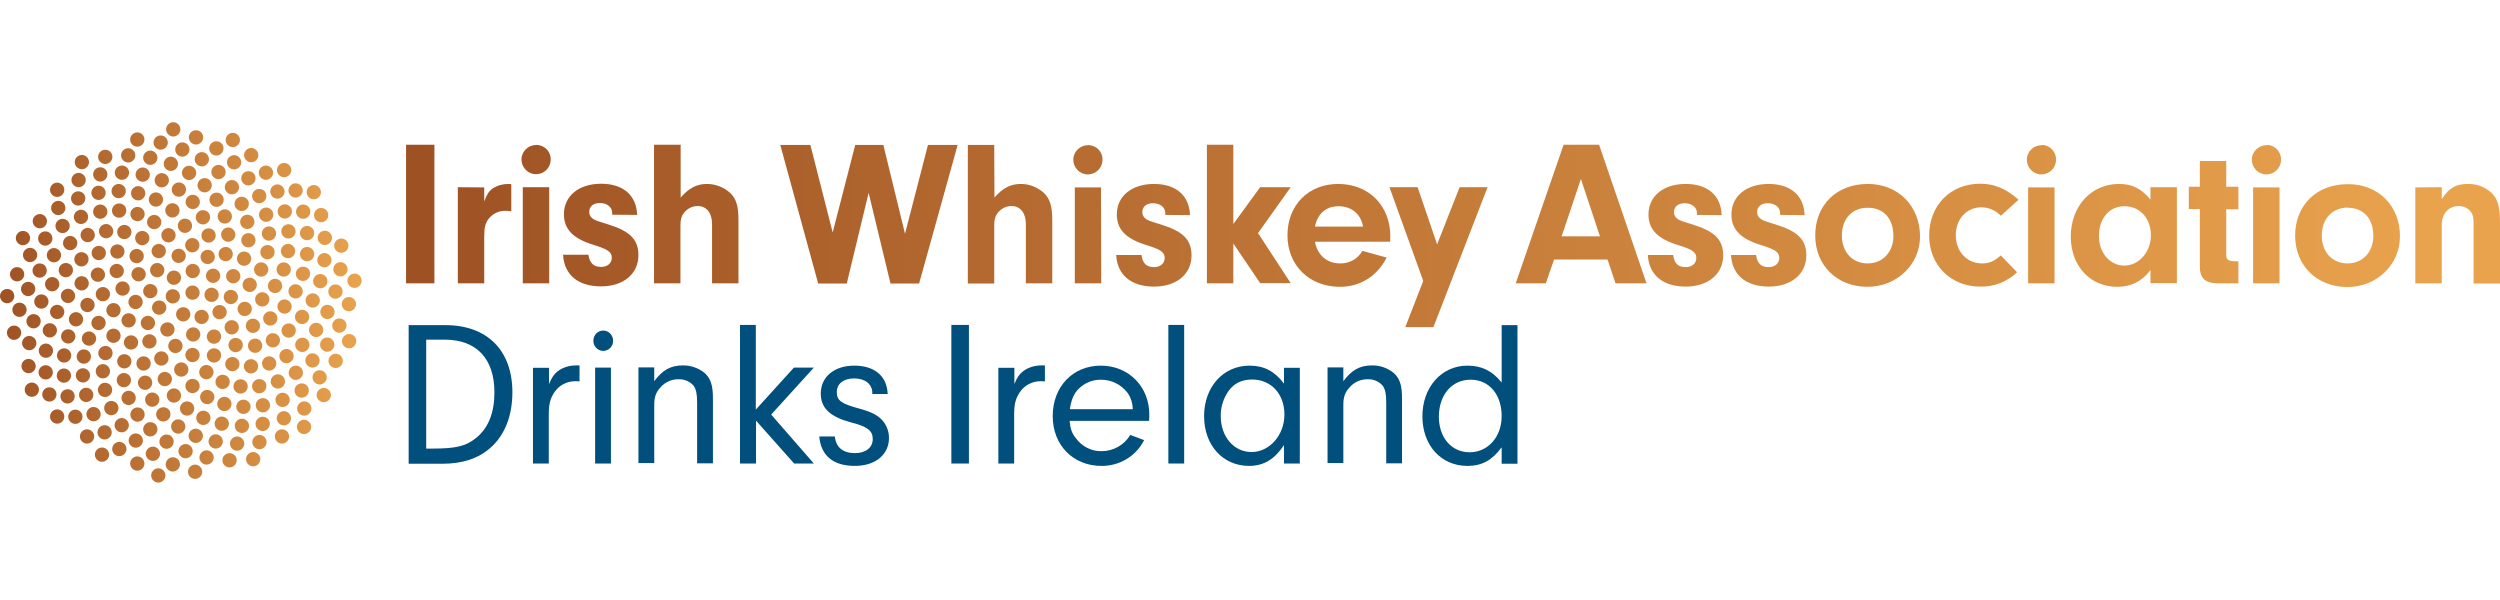 <svg width="225" height="54" viewBox="0 0 225 54" fill="none" xmlns="http://www.w3.org/2000/svg">
<rect width="225" height="54" fill="white"/>
<path d="M36.779 29.263H40.093C43.854 29.263 46.115 31.543 46.115 35.305C46.115 37.41 45.433 39.164 44.147 40.294C43.055 41.269 41.613 41.737 39.82 41.737H36.779V29.263ZM38.358 40.372H38.923C41.028 40.372 41.925 40.158 42.821 39.437C43.952 38.54 44.498 37.156 44.498 35.305C44.498 32.303 42.899 30.569 40.034 30.569H38.358V40.372Z" fill="#004F7D"/>
<path d="M49.409 33.102V34.564C49.682 33.94 49.857 33.687 50.189 33.414C50.657 33.063 51.241 32.888 51.826 32.888H52.157V34.33C52.021 34.31 51.904 34.31 51.767 34.31C51.007 34.31 50.306 34.681 49.896 35.304C49.526 35.85 49.39 36.357 49.39 37.332V41.717H47.967V33.102H49.409Z" fill="#004F7D"/>
<path d="M55.179 30.686C55.179 31.192 54.769 31.582 54.282 31.582C54.282 31.582 54.282 31.582 54.263 31.582C53.756 31.563 53.366 31.114 53.405 30.608C53.425 30.14 53.814 29.75 54.282 29.75C54.789 29.75 55.179 30.159 55.179 30.666C55.179 30.686 55.179 30.686 55.179 30.686ZM54.984 41.717H53.561V33.083H54.984V41.717Z" fill="#004F7D"/>
<path d="M58.882 33.102V34.311C59.622 33.297 60.383 32.888 61.435 32.888C62.156 32.868 62.877 33.122 63.443 33.589C63.988 34.116 64.164 34.72 64.164 35.889V41.697H62.741V36.201C62.741 35.441 62.644 35.032 62.429 34.72C62.098 34.33 61.591 34.116 61.084 34.135C60.461 34.116 59.856 34.389 59.447 34.856C59.038 35.305 58.882 35.714 58.882 36.435V41.678H57.459V33.063H58.882V33.102Z" fill="#004F7D"/>
<path d="M68.022 41.717H66.6V29.243H68.022V36.864L71.453 33.083H73.246L69.406 37.312L73.246 41.717H71.472L68.042 37.858V41.717H68.022Z" fill="#004F7D"/>
<path d="M78.508 35.461V35.363C78.508 34.564 77.845 34.057 76.87 34.057C75.915 34.057 75.311 34.544 75.311 35.285C75.311 36.026 75.681 36.318 77.241 36.747C78.352 37.039 78.917 37.332 79.326 37.741C79.775 38.189 80.008 38.793 80.008 39.417C80.008 40.918 78.781 41.931 76.948 41.931C74.98 41.931 73.888 41.015 73.732 39.281H75.136C75.233 40.255 75.857 40.781 76.948 40.781C77.923 40.781 78.547 40.275 78.547 39.515C78.547 38.754 78.059 38.384 76.578 38.014C74.707 37.507 73.869 36.727 73.869 35.422C73.869 33.921 75.077 32.907 76.89 32.907C78.703 32.907 79.833 33.843 79.891 35.461H78.508Z" fill="#004F7D"/>
<path d="M87.182 41.717H85.623V29.243H87.202V41.717H87.182Z" fill="#004F7D"/>
<path d="M91.294 33.102V34.564C91.547 33.94 91.742 33.687 92.073 33.414C92.541 33.063 93.126 32.888 93.711 32.888H94.042V34.33C93.906 34.31 93.789 34.31 93.652 34.31C92.892 34.31 92.19 34.681 91.781 35.304C91.411 35.85 91.274 36.357 91.274 37.332V41.717H89.852V33.102H91.294Z" fill="#004F7D"/>
<path d="M96.264 37.877C96.342 38.599 96.459 38.988 96.83 39.437C97.356 40.177 98.233 40.626 99.149 40.606C100.202 40.606 101.196 40.041 101.722 39.144L102.969 39.612C102.248 41.054 100.747 41.951 99.129 41.931C96.576 41.931 94.744 40.06 94.744 37.449C94.744 34.798 96.557 32.907 99.071 32.907C101.585 32.907 103.437 34.798 103.437 37.312C103.437 37.429 103.437 37.663 103.417 37.877H96.264ZM101.956 36.825C101.936 36.299 101.78 35.772 101.468 35.344C100.903 34.603 100.026 34.174 99.091 34.174C98.174 34.155 97.297 34.603 96.771 35.363C96.518 35.772 96.401 36.123 96.284 36.825H101.956Z" fill="#004F7D"/>
<path d="M105.152 41.717V29.243H106.575V41.717H105.152Z" fill="#004F7D"/>
<path d="M115.559 33.102H116.982V41.717H115.559V40.06C114.702 41.347 113.727 41.931 112.421 41.931C110.043 41.931 108.367 40.06 108.367 37.449C108.367 34.837 110.082 32.907 112.46 32.907C113.766 32.907 114.721 33.414 115.559 34.525V33.102ZM110.57 35.188C110.102 35.85 109.848 36.649 109.868 37.468C109.868 39.3 111.057 40.684 112.636 40.684C114.253 40.684 115.598 39.164 115.598 37.312C115.598 35.461 114.409 34.155 112.675 34.155C111.739 34.174 111.076 34.486 110.57 35.188Z" fill="#004F7D"/>
<path d="M120.901 33.102V34.311C121.642 33.297 122.402 32.888 123.455 32.888C124.195 32.868 124.897 33.122 125.462 33.589C126.008 34.116 126.183 34.72 126.183 35.889V41.697H124.76V36.201C124.76 35.441 124.663 35.032 124.449 34.72C124.117 34.33 123.611 34.116 123.104 34.135C122.48 34.116 121.876 34.389 121.467 34.856C121.057 35.305 120.901 35.714 120.901 36.435V41.678H119.479V33.063H120.901V33.102Z" fill="#004F7D"/>
<path d="M135.149 29.263H136.572V41.737H135.149V40.255C134.292 41.425 133.376 41.932 132.07 41.932C129.692 41.932 128.016 40.08 128.016 37.468C128.016 34.856 129.731 32.907 132.07 32.907C133.337 32.907 134.311 33.375 135.149 34.428V29.263ZM129.497 37.488C129.497 39.378 130.627 40.704 132.265 40.704C133.921 40.704 135.149 39.32 135.149 37.449C135.149 35.5 134.019 34.174 132.362 34.174C130.666 34.174 129.516 35.519 129.497 37.488Z" fill="#004F7D"/>
<path d="M39.098 13.027H36.545V25.501H39.098V13.027ZM41.203 16.848V25.501H43.581V21.33C43.581 20.512 43.659 20.141 43.932 19.752C44.302 19.245 44.887 18.953 45.511 18.972C45.647 18.972 45.822 18.991 46.017 19.011V16.575C45.92 16.555 45.822 16.555 45.745 16.555C45.238 16.555 44.751 16.692 44.341 16.965C43.99 17.218 43.815 17.491 43.581 18.134V16.867L41.203 16.848ZM48.259 13.047C47.538 13.047 46.933 13.632 46.933 14.353C46.933 15.074 47.518 15.678 48.239 15.678C48.961 15.678 49.545 15.113 49.565 14.392C49.604 13.69 49.058 13.086 48.337 13.047C48.317 13.047 48.278 13.047 48.259 13.047ZM49.428 16.848H47.05V25.501H49.428V16.848ZM57.341 19.342C57.283 17.588 56.094 16.536 54.106 16.536C52.079 16.536 50.754 17.647 50.754 19.284C50.754 20.648 51.592 21.486 53.463 22.052C54.73 22.441 55.061 22.695 55.061 23.201C55.061 23.689 54.671 24.02 54.106 24.02C53.424 24.02 53.073 23.689 52.956 22.929H50.676C50.773 24.722 52.02 25.774 54.087 25.774C56.114 25.774 57.458 24.644 57.458 22.968C57.458 21.564 56.698 20.804 54.749 20.2C53.56 19.83 53.541 19.83 53.268 19.615C53.112 19.479 53.014 19.264 53.034 19.05C53.034 18.582 53.404 18.27 53.989 18.27C54.632 18.27 55.1 18.641 55.1 19.167V19.323L57.341 19.342ZM61.24 13.027H58.862V25.501H61.24V20.336C61.24 19.674 61.356 19.323 61.727 18.972C62.019 18.699 62.389 18.543 62.799 18.543C63.578 18.543 64.085 19.167 64.085 20.141V25.501H66.463V19.81C66.463 18.563 66.268 17.881 65.703 17.354C65.138 16.848 64.397 16.555 63.637 16.555C62.701 16.555 62 16.925 61.259 17.783V13.027H61.24ZM81.451 21.038L79.502 13.047H76.969L74.942 20.921L72.934 13.047H70.225L73.636 25.521H76.208L78.177 17.354L80.145 25.521H82.718L86.188 13.047H83.517L81.451 21.038ZM89.481 13.047H87.104V25.521H89.481V20.336C89.481 19.674 89.599 19.323 89.969 18.972C90.261 18.699 90.632 18.543 91.041 18.543C91.82 18.543 92.327 19.167 92.327 20.141V25.501H94.705V19.81C94.705 18.563 94.491 17.881 93.945 17.354C93.38 16.848 92.639 16.555 91.879 16.555C90.943 16.555 90.242 16.925 89.501 17.783L89.481 13.047ZM97.921 13.066C97.2 13.066 96.596 13.651 96.596 14.372C96.596 15.093 97.18 15.698 97.901 15.698C98.623 15.698 99.207 15.132 99.227 14.411C99.266 13.71 98.72 13.105 98.018 13.066C97.979 13.047 97.96 13.047 97.921 13.066ZM99.09 16.867H96.732V25.501H99.11L99.09 16.867ZM107.101 19.362C107.043 17.608 105.854 16.555 103.866 16.555C101.839 16.555 100.513 17.666 100.513 19.303C100.513 20.668 101.351 21.506 103.222 22.071C104.489 22.461 104.821 22.714 104.821 23.221C104.821 23.708 104.431 24.04 103.866 24.04C103.183 24.04 102.833 23.708 102.735 22.948H100.455C100.552 24.741 101.8 25.794 103.866 25.794C105.893 25.794 107.237 24.663 107.237 22.987C107.237 21.584 106.477 20.824 104.528 20.219C103.339 19.849 103.32 19.849 103.047 19.635C102.891 19.498 102.794 19.284 102.813 19.069C102.813 18.602 103.183 18.29 103.768 18.29C104.411 18.29 104.879 18.66 104.879 19.186V19.342L107.101 19.362ZM110.999 21.915L113.416 25.482H116.164L113.221 20.98L116.164 16.848H113.416L110.999 20.161V13.027H108.621V25.501H110.999V21.915ZM125.11 21.759L125.13 21.291C125.13 18.504 123.2 16.555 120.433 16.555C117.762 16.555 115.872 18.465 115.872 21.174C115.872 23.884 117.84 25.813 120.589 25.813C122.421 25.813 123.941 24.858 124.799 23.182L122.616 22.578C122.206 23.299 121.446 23.728 120.608 23.708C119.439 23.708 118.562 22.968 118.347 21.759H125.11ZM118.347 20.395C118.581 19.225 119.341 18.563 120.472 18.563C121.641 18.563 122.479 19.264 122.674 20.395H118.347ZM129.34 21.993L127.586 16.848H125.052L128.092 25.287L126.475 29.439H129.009L133.881 16.848H131.367L129.34 21.993ZM144.679 23.357L145.4 25.501H148.187L143.919 13.027H140.722L136.415 25.501H139.124L139.865 23.357H144.679ZM143.997 21.272H140.547L142.282 16.107L143.997 21.272ZM154.951 19.362C154.892 17.608 153.703 16.555 151.715 16.555C149.688 16.555 148.363 17.666 148.363 19.303C148.363 20.668 149.201 21.506 151.072 22.071C152.339 22.461 152.67 22.714 152.67 23.221C152.67 23.708 152.28 24.04 151.715 24.04C151.033 24.04 150.682 23.708 150.585 22.948H148.304C148.402 24.741 149.649 25.794 151.715 25.794C153.723 25.794 155.087 24.663 155.087 22.987C155.087 21.584 154.327 20.824 152.378 20.219C151.189 19.849 151.169 19.849 150.897 19.635C150.741 19.498 150.643 19.284 150.663 19.069C150.663 18.602 151.033 18.29 151.618 18.29C152.261 18.29 152.729 18.66 152.729 19.186V19.342L154.951 19.362ZM162.416 19.362C162.357 17.608 161.168 16.555 159.18 16.555C157.153 16.555 155.828 17.666 155.828 19.303C155.828 20.668 156.666 21.506 158.537 22.071C159.804 22.461 160.135 22.714 160.135 23.221C160.135 23.708 159.745 24.04 159.18 24.04C158.498 24.04 158.147 23.708 158.05 22.948H155.789C155.886 24.741 157.134 25.794 159.2 25.794C161.207 25.794 162.571 24.663 162.571 22.987C162.571 21.584 161.811 20.824 159.862 20.219C158.673 19.849 158.654 19.849 158.381 19.635C158.225 19.498 158.128 19.284 158.147 19.069C158.147 18.602 158.517 18.29 159.102 18.29C159.745 18.29 160.213 18.66 160.213 19.186V19.342L162.416 19.362ZM168.107 16.555C165.3 16.555 163.371 18.446 163.371 21.194C163.371 23.884 165.339 25.813 168.068 25.813C170.719 25.813 172.804 23.806 172.804 21.272C172.785 18.524 170.835 16.555 168.107 16.555ZM168.107 18.699C169.53 18.699 170.407 19.674 170.407 21.233C170.407 22.675 169.452 23.708 168.087 23.708C166.723 23.708 165.768 22.695 165.768 21.194C165.768 19.693 166.703 18.68 168.107 18.699ZM180.074 22.987C179.45 23.533 179.002 23.708 178.398 23.708C177.014 23.708 176.02 22.636 176.02 21.155C176.02 19.732 176.995 18.66 178.3 18.66C178.983 18.66 179.626 18.933 180.074 19.42L181.672 17.978C180.561 16.984 179.509 16.536 178.222 16.536C175.533 16.536 173.623 18.485 173.623 21.213C173.623 23.845 175.572 25.794 178.203 25.794C179.431 25.833 180.639 25.365 181.536 24.507L180.074 22.987ZM183.738 13.066C183.017 13.066 182.413 13.651 182.413 14.372C182.413 15.093 182.998 15.698 183.719 15.698C184.44 15.698 185.025 15.132 185.044 14.411C185.083 13.71 184.537 13.086 183.836 13.047C183.816 13.047 183.777 13.047 183.738 13.066ZM184.908 16.867H182.53V25.501H184.908V16.867ZM193.542 17.959C192.704 16.965 191.905 16.555 190.716 16.555C188.202 16.555 186.37 18.563 186.37 21.291C186.37 23.923 188.104 25.813 190.541 25.813C191.807 25.813 192.743 25.345 193.542 24.312V25.482H195.92V16.848H193.542V17.959ZM191.203 18.563C192.607 18.563 193.581 19.654 193.581 21.174C193.581 22.675 192.509 23.903 191.184 23.903C189.897 23.903 188.903 22.753 188.903 21.252C188.903 19.654 189.858 18.543 191.203 18.563ZM200.364 18.836H201.455V16.808H200.364V14.489H197.986V16.808H196.992V18.816H197.986V23.864C197.966 25.014 198.395 25.462 199.565 25.501H201.455V23.513H201.046C200.52 23.474 200.364 23.357 200.364 22.948V18.836ZM203.989 13.066C203.268 13.066 202.664 13.651 202.664 14.372C202.664 15.093 203.248 15.698 203.97 15.698C204.691 15.698 205.275 15.132 205.295 14.411C205.334 13.71 204.788 13.086 204.087 13.047C204.048 13.047 204.028 13.047 203.989 13.066ZM205.159 16.867H202.781V25.501H205.159V16.867ZM211.298 16.575C208.491 16.575 206.562 18.465 206.562 21.213C206.562 23.903 208.53 25.833 211.259 25.833C213.91 25.833 215.995 23.825 215.995 21.291C216.015 18.524 214.046 16.555 211.298 16.575ZM211.298 18.699C212.721 18.699 213.598 19.674 213.598 21.233C213.598 22.675 212.643 23.708 211.279 23.708C209.914 23.708 208.959 22.695 208.959 21.194C208.959 19.693 209.914 18.68 211.318 18.68L211.298 18.699ZM217.379 16.867V25.501H219.757V20.239C219.757 19.225 220.381 18.543 221.297 18.543C221.745 18.543 222.174 18.758 222.427 19.128C222.583 19.362 222.622 19.654 222.622 20.141V25.521H225V20.024C225 18.602 224.805 17.919 224.24 17.354C223.655 16.828 222.895 16.536 222.115 16.555C221.024 16.555 220.4 16.925 219.757 17.919V16.848L217.379 16.867Z" fill="url(#paint0_linear)"/>
<path d="M15.553 26.027C15.904 26.027 16.197 26.32 16.197 26.671C16.197 27.021 15.904 27.314 15.553 27.314C15.203 27.314 14.91 27.021 14.91 26.671C14.91 26.32 15.183 26.027 15.553 26.027ZM16.489 27.645C16.138 27.645 15.846 27.937 15.846 28.288C15.846 28.639 16.138 28.931 16.489 28.931C16.84 28.931 17.132 28.639 17.132 28.288C17.132 27.937 16.859 27.645 16.489 27.645ZM17.327 25.696C16.976 25.696 16.684 25.988 16.684 26.339C16.684 26.69 16.976 26.982 17.327 26.982C17.678 26.982 17.97 26.69 17.97 26.339C17.97 25.988 17.678 25.696 17.327 25.696ZM14.326 27.041C13.975 27.041 13.682 27.333 13.682 27.684C13.682 28.035 13.975 28.327 14.326 28.327C14.677 28.327 14.969 28.035 14.969 27.684C14.969 27.333 14.696 27.041 14.326 27.041ZM18.146 27.879C17.795 27.879 17.503 28.171 17.503 28.522C17.503 28.873 17.795 29.165 18.146 29.165C18.497 29.165 18.789 28.873 18.789 28.522C18.789 28.171 18.497 27.879 18.146 27.879ZM15.651 24.351C15.3 24.351 15.008 24.643 15.008 24.994C15.008 25.345 15.3 25.637 15.651 25.637C16.002 25.637 16.294 25.345 16.294 24.994C16.294 24.643 16.002 24.351 15.651 24.351ZM15.066 29.009C14.715 29.009 14.423 29.302 14.423 29.652C14.423 30.003 14.715 30.296 15.066 30.296C15.417 30.296 15.71 30.003 15.71 29.652C15.71 29.302 15.437 29.009 15.066 29.009ZM19.042 25.891C18.692 25.891 18.399 26.183 18.399 26.534C18.399 26.885 18.692 27.177 19.042 27.177C19.393 27.177 19.686 26.885 19.686 26.534C19.686 26.183 19.393 25.891 19.042 25.891ZM13.527 25.559C13.176 25.559 12.883 25.852 12.883 26.203C12.883 26.553 13.176 26.846 13.527 26.846C13.877 26.846 14.17 26.553 14.17 26.203C14.17 25.852 13.877 25.559 13.527 25.559ZM17.386 29.458C17.035 29.458 16.742 29.75 16.742 30.101C16.742 30.452 17.035 30.744 17.386 30.744C17.736 30.744 18.029 30.452 18.029 30.101C18.029 29.75 17.736 29.458 17.386 29.458ZM17.347 23.747C16.996 23.747 16.703 24.039 16.703 24.39C16.703 24.741 16.996 25.033 17.347 25.033C17.698 25.033 17.99 24.741 17.99 24.39C17.99 24.039 17.717 23.747 17.347 23.747ZM13.312 28.425C12.961 28.425 12.669 28.717 12.669 29.068C12.669 29.419 12.961 29.711 13.312 29.711C13.663 29.711 13.955 29.419 13.955 29.068C13.955 28.717 13.663 28.425 13.312 28.425ZM19.764 27.45C19.413 27.45 19.12 27.742 19.12 28.093C19.12 28.444 19.413 28.736 19.764 28.736C20.114 28.736 20.407 28.444 20.407 28.093C20.407 27.742 20.114 27.45 19.764 27.45ZM14.15 23.669C13.799 23.669 13.507 23.961 13.507 24.312C13.507 24.663 13.799 24.955 14.15 24.955C14.501 24.955 14.793 24.663 14.793 24.312C14.793 23.961 14.501 23.669 14.15 23.669ZM15.787 30.491C15.437 30.491 15.144 30.783 15.144 31.134C15.144 31.485 15.437 31.777 15.787 31.777C16.138 31.777 16.431 31.485 16.431 31.134C16.431 30.783 16.138 30.491 15.787 30.491ZM19.179 24.176C18.828 24.176 18.536 24.468 18.536 24.819C18.536 25.17 18.828 25.462 19.179 25.462C19.53 25.462 19.822 25.17 19.822 24.819C19.822 24.468 19.53 24.176 19.179 24.176ZM12.201 26.534C11.85 26.534 11.558 26.826 11.558 27.177C11.558 27.528 11.85 27.82 12.201 27.82C12.552 27.82 12.844 27.528 12.844 27.177C12.844 26.807 12.552 26.534 12.201 26.534ZM19.257 29.652C18.906 29.652 18.614 29.945 18.614 30.296C18.614 30.647 18.906 30.939 19.257 30.939C19.608 30.939 19.9 30.647 19.9 30.296C19.9 29.925 19.608 29.652 19.257 29.652ZM16.08 22.383C15.729 22.383 15.437 22.675 15.437 23.026C15.437 23.377 15.729 23.669 16.08 23.669C16.431 23.669 16.723 23.377 16.723 23.026C16.723 22.675 16.431 22.383 16.08 22.383ZM13.448 30.081C13.098 30.081 12.805 30.374 12.805 30.724C12.805 31.075 13.098 31.368 13.448 31.368C13.799 31.368 14.092 31.075 14.092 30.724C14.092 30.374 13.799 30.081 13.448 30.081ZM20.777 26.086C20.426 26.086 20.134 26.378 20.134 26.729C20.134 27.08 20.426 27.372 20.777 27.372C21.128 27.372 21.42 27.08 21.42 26.729C21.42 26.378 21.128 26.086 20.777 26.086ZM12.474 24.039C12.123 24.039 11.831 24.332 11.831 24.682C11.831 25.033 12.123 25.326 12.474 25.326C12.825 25.326 13.117 25.033 13.117 24.682C13.117 24.332 12.825 24.039 12.474 24.039ZM17.327 31.309C16.976 31.309 16.684 31.602 16.684 31.952C16.684 32.303 16.976 32.596 17.327 32.596C17.678 32.596 17.97 32.303 17.97 31.952C17.97 31.602 17.678 31.309 17.327 31.309ZM18.692 22.48C18.341 22.48 18.048 22.772 18.048 23.123C18.048 23.474 18.341 23.766 18.692 23.766C19.042 23.766 19.335 23.474 19.335 23.123C19.335 22.772 19.042 22.48 18.692 22.48ZM11.577 28.191C11.227 28.191 10.934 28.483 10.934 28.834C10.934 29.185 11.227 29.477 11.577 29.477C11.928 29.477 12.221 29.185 12.221 28.834C12.221 28.483 11.928 28.191 11.577 28.191ZM20.855 28.814C20.504 28.814 20.212 29.107 20.212 29.458C20.212 29.808 20.504 30.101 20.855 30.101C21.206 30.101 21.498 29.808 21.498 29.458C21.498 29.107 21.225 28.814 20.855 28.814ZM14.287 21.954C13.936 21.954 13.643 22.246 13.643 22.597C13.643 22.948 13.936 23.24 14.287 23.24C14.637 23.24 14.93 22.948 14.93 22.597C14.93 22.246 14.657 21.954 14.287 21.954ZM14.521 31.621C14.17 31.621 13.877 31.913 13.877 32.264C13.877 32.615 14.17 32.907 14.521 32.907C14.871 32.907 15.164 32.615 15.164 32.264C15.164 31.913 14.871 31.621 14.521 31.621ZM20.991 24.215C20.641 24.215 20.348 24.507 20.348 24.858C20.348 25.209 20.641 25.501 20.991 25.501C21.342 25.501 21.635 25.209 21.635 24.858C21.635 24.507 21.342 24.215 20.991 24.215ZM11.032 25.326C10.681 25.326 10.389 25.618 10.389 25.969C10.389 26.32 10.681 26.612 11.032 26.612C11.383 26.612 11.675 26.32 11.675 25.969C11.675 25.618 11.402 25.326 11.032 25.326ZM19.257 31.348C18.906 31.348 18.614 31.641 18.614 31.991C18.614 32.342 18.906 32.635 19.257 32.635C19.608 32.635 19.9 32.342 19.9 31.991C19.919 31.621 19.627 31.348 19.257 31.348C19.257 31.329 19.257 31.329 19.257 31.348ZM17.308 21.427C16.957 21.427 16.665 21.72 16.665 22.071C16.665 22.422 16.957 22.714 17.308 22.714C17.659 22.714 17.951 22.422 17.951 22.071C17.951 21.72 17.678 21.427 17.308 21.427ZM11.792 30.179C11.441 30.179 11.149 30.471 11.149 30.822C11.149 31.173 11.441 31.465 11.792 31.465C12.143 31.465 12.435 31.173 12.435 30.822C12.435 30.471 12.143 30.179 11.792 30.179ZM22.024 27.158C21.674 27.158 21.381 27.45 21.381 27.801C21.381 28.152 21.674 28.444 22.024 28.444C22.375 28.444 22.668 28.152 22.668 27.801C22.668 27.45 22.395 27.158 22.024 27.158ZM12.299 22.402C11.948 22.402 11.655 22.694 11.655 23.045C11.655 23.396 11.948 23.688 12.299 23.688C12.649 23.688 12.942 23.396 12.942 23.045C12.942 22.694 12.649 22.402 12.299 22.402ZM16.314 32.615C15.963 32.615 15.671 32.907 15.671 33.258C15.671 33.609 15.963 33.901 16.314 33.901C16.665 33.901 16.957 33.609 16.957 33.258C16.957 32.907 16.665 32.615 16.314 32.615ZM20.309 22.227C19.958 22.227 19.666 22.519 19.666 22.87C19.666 23.221 19.958 23.513 20.309 23.513C20.66 23.513 20.952 23.221 20.952 22.87C20.952 22.519 20.68 22.227 20.309 22.227ZM10.213 27.275C9.862 27.275 9.57 27.567 9.57 27.918C9.57 28.269 9.862 28.561 10.213 28.561C10.564 28.561 10.856 28.269 10.856 27.918C10.856 27.548 10.564 27.275 10.213 27.275ZM21.206 30.413C20.855 30.413 20.563 30.705 20.563 31.056C20.563 31.407 20.855 31.699 21.206 31.699C21.557 31.699 21.849 31.407 21.849 31.056C21.869 30.705 21.576 30.413 21.206 30.413ZM15.164 20.531C14.813 20.531 14.521 20.823 14.521 21.174C14.521 21.525 14.813 21.817 15.164 21.817C15.515 21.817 15.807 21.525 15.807 21.174C15.807 20.823 15.515 20.531 15.164 20.531ZM12.922 32.069C12.572 32.069 12.279 32.362 12.279 32.713C12.279 33.063 12.572 33.356 12.922 33.356C13.273 33.356 13.566 33.063 13.566 32.713C13.566 32.342 13.273 32.069 12.922 32.069ZM22.473 24.994C22.122 24.994 21.829 25.287 21.829 25.637C21.829 25.988 22.122 26.281 22.473 26.281C22.823 26.281 23.116 25.988 23.116 25.637C23.116 25.267 22.823 24.994 22.473 24.994ZM10.505 23.747C10.155 23.747 9.862 24.039 9.862 24.39C9.862 24.741 10.155 25.033 10.505 25.033C10.856 25.033 11.149 24.741 11.149 24.39C11.149 24.039 10.856 23.747 10.505 23.747ZM18.575 32.849C18.224 32.849 17.931 33.141 17.931 33.492C17.931 33.843 18.224 34.135 18.575 34.135C18.925 34.135 19.218 33.843 19.218 33.492C19.218 33.141 18.925 32.849 18.575 32.849ZM18.77 20.55C18.419 20.55 18.126 20.843 18.126 21.194C18.126 21.544 18.419 21.837 18.77 21.837C19.12 21.837 19.413 21.544 19.413 21.194C19.413 20.823 19.12 20.55 18.77 20.55ZM10.213 29.575C9.862 29.575 9.57 29.867 9.57 30.218C9.57 30.569 9.862 30.861 10.213 30.861C10.564 30.861 10.856 30.569 10.856 30.218C10.856 29.867 10.564 29.575 10.213 29.575ZM22.765 28.678C22.414 28.678 22.122 28.97 22.122 29.321C22.122 29.672 22.414 29.964 22.765 29.964C23.116 29.964 23.408 29.672 23.408 29.321C23.408 28.97 23.116 28.678 22.765 28.678ZM12.805 20.784C12.454 20.784 12.162 21.077 12.162 21.427C12.162 21.778 12.454 22.071 12.805 22.071C13.156 22.071 13.448 21.778 13.448 21.427C13.448 21.077 13.156 20.784 12.805 20.784ZM14.832 33.473C14.482 33.473 14.189 33.765 14.189 34.116C14.189 34.467 14.482 34.759 14.832 34.759C15.183 34.759 15.476 34.467 15.476 34.116C15.476 33.746 15.183 33.473 14.832 33.473ZM21.966 22.636C21.615 22.636 21.323 22.928 21.323 23.279C21.323 23.63 21.615 23.922 21.966 23.922C22.317 23.922 22.609 23.63 22.609 23.279C22.609 22.909 22.317 22.636 21.966 22.636ZM9.258 25.832C8.907 25.832 8.615 26.125 8.615 26.476C8.615 26.826 8.907 27.119 9.258 27.119C9.609 27.119 9.901 26.826 9.901 26.476C9.901 26.125 9.609 25.832 9.258 25.832ZM20.913 32.128C20.563 32.128 20.27 32.42 20.27 32.771C20.27 33.122 20.563 33.414 20.913 33.414C21.264 33.414 21.557 33.122 21.557 32.771C21.557 32.42 21.264 32.128 20.913 32.128ZM16.645 19.673C16.294 19.673 16.002 19.966 16.002 20.317C16.002 20.667 16.294 20.96 16.645 20.96C16.996 20.96 17.288 20.667 17.288 20.317C17.288 19.966 16.996 19.673 16.645 19.673ZM11.188 31.875C10.837 31.875 10.544 32.167 10.544 32.518C10.544 32.868 10.837 33.161 11.188 33.161C11.539 33.161 11.831 32.868 11.831 32.518C11.831 32.167 11.539 31.875 11.188 31.875ZM23.603 26.3C23.252 26.3 22.96 26.593 22.96 26.943C22.96 27.294 23.252 27.587 23.603 27.587C23.954 27.587 24.246 27.294 24.246 26.943C24.246 26.593 23.974 26.3 23.603 26.3ZM10.564 21.993C10.213 21.993 9.921 22.285 9.921 22.636C9.921 22.987 10.213 23.279 10.564 23.279C10.915 23.279 11.207 22.987 11.207 22.636C11.207 22.285 10.915 21.993 10.564 21.993ZM17.327 34.096C16.976 34.096 16.684 34.389 16.684 34.74C16.684 35.09 16.976 35.383 17.327 35.383C17.678 35.383 17.97 35.09 17.97 34.74C17.97 34.369 17.678 34.096 17.327 34.096ZM20.543 20.473C20.192 20.473 19.9 20.765 19.9 21.116C19.9 21.466 20.192 21.759 20.543 21.759C20.894 21.759 21.186 21.466 21.186 21.116C21.186 20.765 20.894 20.473 20.543 20.473ZM8.868 28.425C8.517 28.425 8.225 28.717 8.225 29.068C8.225 29.419 8.517 29.711 8.868 29.711C9.219 29.711 9.511 29.419 9.511 29.068C9.511 28.717 9.239 28.425 8.868 28.425ZM22.96 30.471C22.609 30.471 22.317 30.764 22.317 31.114C22.317 31.465 22.609 31.758 22.96 31.758C23.311 31.758 23.603 31.465 23.603 31.114C23.603 30.744 23.311 30.471 22.96 30.471ZM13.877 19.342C13.527 19.342 13.234 19.634 13.234 19.985C13.234 20.336 13.527 20.628 13.877 20.628C14.228 20.628 14.521 20.336 14.521 19.985C14.521 19.634 14.228 19.342 13.877 19.342ZM13.059 33.804C12.708 33.804 12.415 34.096 12.415 34.447C12.415 34.798 12.708 35.09 13.059 35.09C13.41 35.09 13.702 34.798 13.702 34.447C13.702 34.077 13.429 33.804 13.059 33.804ZM23.506 23.61C23.155 23.61 22.863 23.903 22.863 24.254C22.863 24.605 23.155 24.897 23.506 24.897C23.857 24.897 24.149 24.605 24.149 24.254C24.149 23.903 23.857 23.61 23.506 23.61ZM8.81 24.078C8.459 24.078 8.167 24.371 8.167 24.721C8.167 25.072 8.459 25.365 8.81 25.365C9.161 25.365 9.453 25.072 9.453 24.721C9.453 24.371 9.161 24.078 8.81 24.078ZM20.036 33.726C19.686 33.726 19.393 34.019 19.393 34.369C19.393 34.72 19.686 35.013 20.036 35.013C20.387 35.013 20.68 34.72 20.68 34.369C20.68 34.019 20.407 33.726 20.036 33.726ZM18.263 18.913C17.912 18.913 17.619 19.206 17.619 19.556C17.619 19.907 17.912 20.2 18.263 20.2C18.614 20.2 18.906 19.907 18.906 19.556C18.925 19.206 18.633 18.913 18.263 18.913ZM9.492 31.134C9.141 31.134 8.849 31.426 8.849 31.777C8.849 32.128 9.141 32.42 9.492 32.42C9.843 32.42 10.135 32.128 10.135 31.777C10.135 31.426 9.862 31.134 9.492 31.134ZM24.324 28.015C23.974 28.015 23.681 28.308 23.681 28.659C23.681 29.009 23.974 29.302 24.324 29.302C24.675 29.302 24.968 29.009 24.968 28.659C24.968 28.308 24.695 28.015 24.324 28.015ZM11.188 20.239C10.837 20.239 10.544 20.531 10.544 20.882C10.544 21.233 10.837 21.525 11.188 21.525C11.539 21.525 11.831 21.233 11.831 20.882C11.831 20.531 11.539 20.239 11.188 20.239ZM15.651 34.954C15.3 34.954 15.008 35.246 15.008 35.597C15.008 35.948 15.3 36.24 15.651 36.24C16.002 36.24 16.294 35.948 16.294 35.597C16.294 35.246 16.002 34.954 15.651 34.954ZM22.356 20.979C22.005 20.979 21.713 21.272 21.713 21.622C21.713 21.973 22.005 22.266 22.356 22.266C22.707 22.266 22.999 21.973 22.999 21.622C22.999 21.272 22.707 20.979 22.356 20.979ZM7.874 26.807C7.523 26.807 7.231 27.099 7.231 27.45C7.231 27.801 7.523 28.093 7.874 28.093C8.225 28.093 8.517 27.801 8.517 27.45C8.517 27.08 8.225 26.807 7.874 26.807ZM22.59 32.323C22.239 32.323 21.947 32.615 21.947 32.966C21.947 33.317 22.239 33.609 22.59 33.609C22.941 33.609 23.233 33.317 23.233 32.966C23.233 32.615 22.941 32.323 22.59 32.323ZM15.515 18.29C15.164 18.29 14.871 18.582 14.871 18.933C14.871 19.284 15.164 19.576 15.515 19.576C15.865 19.576 16.158 19.284 16.158 18.933C16.158 18.582 15.885 18.29 15.515 18.29ZM11.149 33.57C10.798 33.57 10.505 33.862 10.505 34.213C10.505 34.564 10.798 34.857 11.149 34.857C11.499 34.857 11.792 34.564 11.792 34.213C11.792 33.843 11.499 33.57 11.149 33.57ZM24.753 25.092C24.402 25.092 24.11 25.384 24.11 25.735C24.11 26.086 24.402 26.378 24.753 26.378C25.104 26.378 25.396 26.086 25.396 25.735C25.396 25.365 25.104 25.092 24.753 25.092ZM8.888 22.129C8.537 22.129 8.245 22.422 8.245 22.772C8.245 23.123 8.537 23.416 8.888 23.416C9.239 23.416 9.531 23.123 9.531 22.772C9.531 22.422 9.258 22.129 8.888 22.129ZM18.652 35.09C18.302 35.09 18.009 35.383 18.009 35.734C18.009 36.084 18.302 36.377 18.652 36.377C19.003 36.377 19.296 36.084 19.296 35.734C19.296 35.383 19.003 35.11 18.652 35.09ZM20.231 18.835C19.881 18.835 19.588 19.128 19.588 19.478C19.588 19.829 19.881 20.122 20.231 20.122C20.582 20.122 20.875 19.829 20.875 19.478C20.875 19.128 20.582 18.835 20.231 18.835ZM8.011 29.828C7.66 29.828 7.367 30.12 7.367 30.471C7.367 30.822 7.66 31.114 8.011 31.114C8.361 31.114 8.654 30.822 8.654 30.471C8.654 30.12 8.361 29.828 8.011 29.828ZM24.558 29.984C24.207 29.984 23.915 30.276 23.915 30.627C23.915 30.978 24.207 31.27 24.558 31.27C24.909 31.27 25.201 30.978 25.201 30.627C25.201 30.276 24.909 29.984 24.558 29.984ZM12.377 18.621C12.026 18.621 11.733 18.913 11.733 19.264C11.733 19.615 12.026 19.907 12.377 19.907C12.727 19.907 13.02 19.615 13.02 19.264C13.02 18.913 12.727 18.621 12.377 18.621ZM13.702 35.324C13.351 35.324 13.059 35.617 13.059 35.968C13.059 36.318 13.351 36.611 13.702 36.611C14.053 36.611 14.345 36.318 14.345 35.968C14.345 35.617 14.053 35.324 13.702 35.324ZM24.071 22.051C23.72 22.051 23.428 22.344 23.428 22.694C23.428 23.045 23.72 23.338 24.071 23.338C24.422 23.338 24.714 23.045 24.714 22.694C24.714 22.324 24.422 22.051 24.071 22.051ZM7.348 24.858C6.997 24.858 6.705 25.15 6.705 25.501C6.705 25.852 6.997 26.144 7.348 26.144C7.699 26.144 7.991 25.852 7.991 25.501C7.991 25.131 7.699 24.858 7.348 24.858ZM21.654 34.135C21.303 34.135 21.011 34.428 21.011 34.779C21.011 35.129 21.303 35.422 21.654 35.422C22.005 35.422 22.297 35.129 22.297 34.779C22.297 34.408 22.005 34.135 21.654 34.135ZM17.347 17.529C16.996 17.529 16.703 17.822 16.703 18.173C16.703 18.523 16.996 18.816 17.347 18.816C17.698 18.816 17.99 18.523 17.99 18.173C17.99 17.822 17.698 17.529 17.347 17.529ZM9.258 32.771C8.907 32.771 8.615 33.063 8.615 33.414C8.615 33.765 8.907 34.057 9.258 34.057C9.609 34.057 9.901 33.765 9.901 33.414C9.901 33.063 9.609 32.771 9.258 32.771ZM25.611 26.943C25.26 26.943 24.968 27.236 24.968 27.587C24.968 27.937 25.26 28.23 25.611 28.23C25.962 28.23 26.254 27.937 26.254 27.587C26.254 27.236 25.962 26.963 25.611 26.943ZM9.55 20.161C9.2 20.161 8.907 20.453 8.907 20.804C8.907 21.155 9.2 21.447 9.55 21.447C9.901 21.447 10.194 21.155 10.194 20.804C10.174 20.453 9.901 20.161 9.55 20.161ZM16.84 36.123C16.489 36.123 16.197 36.416 16.197 36.767C16.197 37.117 16.489 37.41 16.84 37.41C17.191 37.41 17.483 37.117 17.483 36.767C17.483 36.396 17.191 36.123 16.84 36.123ZM22.258 19.323C21.907 19.323 21.615 19.615 21.615 19.966C21.615 20.317 21.907 20.609 22.258 20.609C22.609 20.609 22.901 20.317 22.901 19.966C22.901 19.615 22.629 19.323 22.258 19.323ZM6.841 28.093C6.49 28.093 6.198 28.386 6.198 28.736C6.198 29.087 6.49 29.38 6.841 29.38C7.192 29.38 7.484 29.087 7.484 28.736C7.484 28.386 7.192 28.093 6.841 28.093ZM24.227 32.069C23.876 32.069 23.584 32.362 23.584 32.713C23.584 33.063 23.876 33.356 24.227 33.356C24.578 33.356 24.87 33.063 24.87 32.713C24.87 32.362 24.578 32.069 24.227 32.069ZM14.033 17.315C13.682 17.315 13.39 17.607 13.39 17.958C13.39 18.309 13.682 18.601 14.033 18.601C14.384 18.601 14.677 18.309 14.677 17.958C14.677 17.607 14.384 17.315 14.033 17.315ZM11.577 35.168C11.227 35.168 10.934 35.461 10.934 35.812C10.934 36.162 11.227 36.455 11.577 36.455C11.928 36.455 12.221 36.162 12.221 35.812C12.221 35.461 11.928 35.168 11.577 35.168ZM25.533 23.61C25.182 23.61 24.89 23.903 24.89 24.254C24.89 24.605 25.182 24.897 25.533 24.897C25.884 24.897 26.176 24.605 26.176 24.254C26.176 23.883 25.884 23.61 25.533 23.61ZM7.328 22.694C6.978 22.694 6.685 22.987 6.685 23.338C6.685 23.688 6.978 23.981 7.328 23.981C7.679 23.981 7.972 23.688 7.972 23.338C7.991 22.987 7.699 22.694 7.328 22.694ZM20.192 35.714C19.841 35.714 19.549 36.007 19.549 36.357C19.549 36.708 19.841 37.001 20.192 37.001C20.543 37.001 20.835 36.708 20.835 36.357C20.835 36.007 20.563 35.714 20.192 35.714ZM19.491 17.334C19.14 17.334 18.848 17.627 18.848 17.978C18.848 18.328 19.14 18.621 19.491 18.621C19.841 18.621 20.134 18.328 20.134 17.978C20.134 17.627 19.861 17.334 19.491 17.334ZM7.543 31.446C7.192 31.446 6.9 31.738 6.9 32.089C6.9 32.44 7.192 32.732 7.543 32.732C7.894 32.732 8.186 32.44 8.186 32.089C8.186 31.719 7.894 31.446 7.543 31.446ZM25.981 29.107C25.63 29.107 25.338 29.399 25.338 29.75C25.338 30.101 25.63 30.393 25.981 30.393C26.332 30.393 26.624 30.101 26.624 29.75C26.624 29.38 26.332 29.107 25.981 29.107ZM10.72 18.309C10.369 18.309 10.077 18.601 10.077 18.952C10.077 19.303 10.369 19.595 10.72 19.595C11.071 19.595 11.363 19.303 11.363 18.952C11.383 18.601 11.09 18.309 10.72 18.309ZM14.696 36.65C14.345 36.65 14.053 36.942 14.053 37.293C14.053 37.644 14.345 37.936 14.696 37.936C15.047 37.936 15.339 37.644 15.339 37.293C15.359 36.942 15.066 36.65 14.696 36.65ZM24.207 20.375C23.857 20.375 23.564 20.667 23.564 21.018C23.564 21.369 23.857 21.661 24.207 21.661C24.558 21.661 24.851 21.369 24.851 21.018C24.851 20.648 24.558 20.375 24.207 20.375ZM6.12 25.988C5.769 25.988 5.477 26.281 5.477 26.631C5.477 26.982 5.769 27.275 6.12 27.275C6.471 27.275 6.763 26.982 6.763 26.631C6.763 26.281 6.471 25.988 6.12 25.988ZM23.33 34.116C22.98 34.116 22.687 34.408 22.687 34.759C22.687 35.11 22.98 35.402 23.33 35.402C23.681 35.402 23.974 35.11 23.974 34.759C23.993 34.389 23.701 34.116 23.33 34.116C23.35 34.116 23.35 34.116 23.33 34.116ZM16.099 16.418C15.748 16.418 15.456 16.711 15.456 17.062C15.456 17.412 15.748 17.705 16.099 17.705C16.45 17.705 16.742 17.412 16.742 17.062C16.742 16.691 16.45 16.418 16.099 16.418ZM9.453 34.447C9.102 34.447 8.81 34.74 8.81 35.09C8.81 35.441 9.102 35.734 9.453 35.734C9.804 35.734 10.096 35.441 10.096 35.09C10.096 34.72 9.804 34.447 9.453 34.447ZM26.605 25.579C26.254 25.579 25.962 25.871 25.962 26.222C25.962 26.573 26.254 26.865 26.605 26.865C26.956 26.865 27.248 26.573 27.248 26.222C27.248 25.871 26.956 25.599 26.605 25.579ZM7.894 20.511C7.543 20.511 7.251 20.804 7.251 21.155C7.251 21.506 7.543 21.798 7.894 21.798C8.245 21.798 8.537 21.506 8.537 21.155C8.537 20.804 8.245 20.511 7.894 20.511ZM18.302 36.962C17.951 36.962 17.659 37.254 17.659 37.605C17.659 37.956 17.951 38.248 18.302 38.248C18.652 38.248 18.945 37.956 18.945 37.605C18.945 37.254 18.652 36.962 18.302 36.962ZM21.752 17.705C21.401 17.705 21.108 17.997 21.108 18.348C21.108 18.699 21.401 18.991 21.752 18.991C22.102 18.991 22.395 18.699 22.395 18.348C22.414 17.997 22.122 17.705 21.752 17.705ZM6.14 29.633C5.789 29.633 5.496 29.925 5.496 30.276C5.496 30.627 5.789 30.919 6.14 30.919C6.49 30.919 6.783 30.627 6.783 30.276C6.783 29.925 6.49 29.633 6.14 29.633ZM25.786 31.407C25.435 31.407 25.143 31.699 25.143 32.05C25.143 32.401 25.435 32.693 25.786 32.693C26.137 32.693 26.429 32.401 26.429 32.05C26.429 31.699 26.137 31.407 25.786 31.407ZM12.435 16.75C12.084 16.75 11.792 17.042 11.792 17.393C11.792 17.744 12.084 18.036 12.435 18.036C12.786 18.036 13.078 17.744 13.078 17.393C13.078 17.042 12.786 16.75 12.435 16.75ZM12.377 36.669C12.026 36.669 11.733 36.962 11.733 37.312C11.733 37.663 12.026 37.956 12.377 37.956C12.727 37.956 13.02 37.663 13.02 37.312C13.02 36.942 12.747 36.669 12.377 36.669ZM25.923 21.954C25.572 21.954 25.279 22.246 25.279 22.597C25.279 22.948 25.572 23.24 25.923 23.24C26.273 23.24 26.566 22.948 26.566 22.597C26.566 22.246 26.273 21.954 25.923 21.954ZM5.925 23.669C5.574 23.669 5.282 23.961 5.282 24.312C5.282 24.663 5.574 24.955 5.925 24.955C6.276 24.955 6.568 24.663 6.568 24.312C6.568 23.942 6.276 23.669 5.925 23.669ZM21.907 35.968C21.557 35.968 21.264 36.26 21.264 36.611C21.264 36.962 21.557 37.254 21.907 37.254C22.258 37.254 22.551 36.962 22.551 36.611C22.551 36.26 22.258 35.968 21.907 35.968ZM18.419 16.029C18.068 16.029 17.776 16.321 17.776 16.672C17.776 17.023 18.068 17.315 18.419 17.315C18.77 17.315 19.062 17.023 19.062 16.672C19.062 16.302 18.77 16.029 18.419 16.029ZM7.465 33.141C7.114 33.141 6.822 33.434 6.822 33.785C6.822 34.135 7.114 34.428 7.465 34.428C7.816 34.428 8.108 34.135 8.108 33.785C8.108 33.434 7.816 33.141 7.465 33.141ZM27.189 27.879C26.839 27.879 26.546 28.171 26.546 28.522C26.546 28.873 26.839 29.165 27.189 29.165C27.54 29.165 27.833 28.873 27.833 28.522C27.833 28.171 27.54 27.879 27.189 27.879ZM9.024 18.406C8.673 18.406 8.381 18.699 8.381 19.05C8.381 19.401 8.673 19.693 9.024 19.693C9.375 19.693 9.667 19.401 9.667 19.05C9.667 18.699 9.375 18.406 9.024 18.406ZM16.041 37.741C15.69 37.741 15.398 38.033 15.398 38.384C15.398 38.735 15.69 39.028 16.041 39.028C16.392 39.028 16.684 38.735 16.684 38.384C16.684 38.033 16.392 37.741 16.041 37.741ZM23.954 18.679C23.603 18.679 23.311 18.972 23.311 19.323C23.311 19.673 23.603 19.966 23.954 19.966C24.305 19.966 24.597 19.673 24.597 19.323C24.597 18.972 24.324 18.679 23.954 18.679ZM5.146 27.431C4.795 27.431 4.502 27.723 4.502 28.074C4.502 28.425 4.795 28.717 5.146 28.717C5.496 28.717 5.789 28.425 5.789 28.074C5.789 27.723 5.496 27.431 5.146 27.431ZM25.006 33.687C24.656 33.687 24.363 33.98 24.363 34.33C24.363 34.681 24.656 34.974 25.006 34.974C25.357 34.974 25.65 34.681 25.65 34.33C25.65 33.98 25.357 33.687 25.006 33.687ZM14.559 15.58C14.209 15.58 13.916 15.873 13.916 16.224C13.916 16.574 14.209 16.867 14.559 16.867C14.91 16.867 15.203 16.574 15.203 16.224C15.203 15.873 14.91 15.58 14.559 15.58ZM10.018 36.084C9.667 36.084 9.375 36.377 9.375 36.728C9.375 37.078 9.667 37.371 10.018 37.371C10.369 37.371 10.661 37.078 10.661 36.728C10.661 36.357 10.369 36.084 10.018 36.084ZM27.267 24C26.917 24 26.624 24.293 26.624 24.643C26.624 24.994 26.917 25.287 27.267 25.287C27.618 25.287 27.911 24.994 27.911 24.643C27.93 24.273 27.638 24 27.267 24ZM6.315 21.233C5.964 21.233 5.672 21.525 5.672 21.876C5.672 22.227 5.964 22.519 6.315 22.519C6.666 22.519 6.958 22.227 6.958 21.876C6.958 21.525 6.666 21.233 6.315 21.233ZM19.958 37.488C19.608 37.488 19.315 37.78 19.315 38.131C19.315 38.482 19.608 38.774 19.958 38.774C20.309 38.774 20.602 38.482 20.602 38.131C20.602 37.78 20.309 37.488 19.958 37.488ZM20.875 16.204C20.524 16.204 20.231 16.496 20.231 16.847C20.231 17.198 20.524 17.49 20.875 17.49C21.225 17.49 21.518 17.198 21.518 16.847C21.518 16.496 21.225 16.204 20.875 16.204ZM5.769 31.348C5.418 31.348 5.126 31.641 5.126 31.991C5.126 32.342 5.418 32.635 5.769 32.635C6.12 32.635 6.412 32.342 6.412 31.991C6.412 31.641 6.12 31.348 5.769 31.348ZM27.209 30.393C26.858 30.393 26.566 30.686 26.566 31.036C26.566 31.387 26.858 31.68 27.209 31.68C27.56 31.68 27.852 31.387 27.852 31.036C27.852 30.666 27.56 30.374 27.209 30.393C27.209 30.374 27.209 30.374 27.209 30.393ZM10.681 16.555C10.33 16.555 10.038 16.847 10.038 17.198C10.038 17.549 10.33 17.841 10.681 17.841C11.032 17.841 11.324 17.549 11.324 17.198C11.324 16.828 11.032 16.555 10.681 16.555ZM13.527 37.995C13.176 37.995 12.883 38.287 12.883 38.638C12.883 38.989 13.176 39.281 13.527 39.281C13.877 39.281 14.17 38.989 14.17 38.638C14.17 38.267 13.897 37.995 13.527 37.995ZM25.962 20.18C25.611 20.18 25.318 20.473 25.318 20.823C25.318 21.174 25.611 21.466 25.962 21.466C26.312 21.466 26.605 21.174 26.605 20.823C26.605 20.473 26.312 20.18 25.962 20.18ZM4.697 24.936C4.346 24.936 4.054 25.228 4.054 25.579C4.054 25.93 4.346 26.222 4.697 26.222C5.048 26.222 5.34 25.93 5.34 25.579C5.34 25.228 5.068 24.936 4.697 24.936ZM23.662 35.831C23.311 35.831 23.018 36.123 23.018 36.474C23.018 36.825 23.311 37.117 23.662 37.117C24.012 37.117 24.305 36.825 24.305 36.474C24.305 36.123 24.012 35.831 23.662 35.831ZM17.015 14.918C16.665 14.918 16.372 15.21 16.372 15.561C16.372 15.912 16.665 16.204 17.015 16.204C17.366 16.204 17.659 15.912 17.659 15.561C17.659 15.21 17.366 14.918 17.015 14.918ZM7.757 34.895C7.406 34.895 7.114 35.188 7.114 35.539C7.114 35.89 7.406 36.182 7.757 36.182C8.108 36.182 8.4 35.89 8.4 35.539C8.4 35.188 8.108 34.895 7.757 34.895ZM28.145 26.398C27.794 26.398 27.501 26.69 27.501 27.041C27.501 27.392 27.794 27.684 28.145 27.684C28.495 27.684 28.788 27.392 28.788 27.041C28.788 26.69 28.495 26.398 28.145 26.398ZM7.29 18.874C6.939 18.874 6.646 19.167 6.646 19.517C6.646 19.868 6.939 20.161 7.29 20.161C7.64 20.161 7.933 19.868 7.933 19.517C7.933 19.167 7.64 18.874 7.29 18.874ZM17.619 38.579C17.269 38.579 16.976 38.872 16.976 39.222C16.976 39.573 17.269 39.866 17.619 39.866C17.97 39.866 18.263 39.573 18.263 39.222C18.263 38.872 17.97 38.579 17.619 38.579ZM23.33 17.003C22.98 17.003 22.687 17.296 22.687 17.646C22.687 17.997 22.98 18.29 23.33 18.29C23.681 18.29 23.974 17.997 23.974 17.646C23.974 17.276 23.701 17.003 23.33 17.003ZM4.483 29.087C4.132 29.087 3.84 29.38 3.84 29.73C3.84 30.081 4.132 30.374 4.483 30.374C4.834 30.374 5.126 30.081 5.126 29.73C5.126 29.38 4.834 29.087 4.483 29.087ZM26.624 32.907C26.273 32.907 25.981 33.2 25.981 33.551C25.981 33.901 26.273 34.194 26.624 34.194C26.975 34.194 27.267 33.901 27.267 33.551C27.267 33.2 26.994 32.907 26.624 32.907ZM12.844 15.073C12.493 15.073 12.201 15.366 12.201 15.717C12.201 16.068 12.493 16.36 12.844 16.36C13.195 16.36 13.488 16.068 13.488 15.717C13.488 15.366 13.195 15.073 12.844 15.073ZM10.954 37.624C10.603 37.624 10.311 37.917 10.311 38.267C10.311 38.618 10.603 38.911 10.954 38.911C11.305 38.911 11.597 38.618 11.597 38.267C11.597 37.917 11.305 37.624 10.954 37.624ZM27.638 22.227C27.287 22.227 26.994 22.519 26.994 22.87C26.994 23.221 27.287 23.513 27.638 23.513C27.989 23.513 28.281 23.221 28.281 22.87C28.281 22.519 27.989 22.227 27.638 22.227ZM4.853 22.324C4.502 22.324 4.21 22.616 4.21 22.967C4.21 23.318 4.502 23.61 4.853 23.61C5.204 23.61 5.496 23.318 5.496 22.967C5.496 22.616 5.204 22.324 4.853 22.324ZM21.771 37.683C21.42 37.683 21.128 37.975 21.128 38.326C21.128 38.677 21.42 38.969 21.771 38.969C22.122 38.969 22.414 38.677 22.414 38.326C22.414 37.975 22.122 37.683 21.771 37.683ZM19.666 14.84C19.315 14.84 19.023 15.132 19.023 15.483C19.023 15.834 19.315 16.126 19.666 16.126C20.017 16.126 20.309 15.834 20.309 15.483C20.309 15.132 20.017 14.84 19.666 14.84ZM5.75 33.161C5.399 33.161 5.107 33.453 5.107 33.804C5.107 34.155 5.399 34.447 5.75 34.447C6.101 34.447 6.393 34.155 6.393 33.804C6.393 33.453 6.101 33.161 5.75 33.161ZM28.456 29.048C28.105 29.048 27.813 29.341 27.813 29.692C27.813 30.042 28.105 30.335 28.456 30.335C28.807 30.335 29.099 30.042 29.099 29.692C29.099 29.341 28.807 29.048 28.456 29.048ZM8.868 16.711C8.517 16.711 8.225 17.003 8.225 17.354C8.225 17.705 8.517 17.997 8.868 17.997C9.219 17.997 9.511 17.705 9.511 17.354C9.511 17.003 9.219 16.711 8.868 16.711ZM14.988 39.105C14.637 39.105 14.345 39.398 14.345 39.749C14.345 40.099 14.637 40.392 14.988 40.392C15.339 40.392 15.632 40.099 15.632 39.749C15.632 39.398 15.359 39.105 14.988 39.105ZM25.63 18.387C25.279 18.387 24.987 18.679 24.987 19.03C24.987 19.381 25.279 19.673 25.63 19.673C25.981 19.673 26.273 19.381 26.273 19.03C26.273 18.679 26 18.387 25.63 18.387ZM3.723 26.495C3.372 26.495 3.08 26.787 3.08 27.138C3.08 27.489 3.372 27.781 3.723 27.781C4.074 27.781 4.366 27.489 4.366 27.138C4.366 26.787 4.074 26.495 3.723 26.495ZM25.435 35.344C25.084 35.344 24.792 35.636 24.792 35.987C24.792 36.338 25.084 36.63 25.435 36.63C25.786 36.63 26.078 36.338 26.078 35.987C26.078 35.636 25.786 35.344 25.435 35.344ZM15.378 14.099C15.027 14.099 14.735 14.391 14.735 14.742C14.735 15.093 15.027 15.385 15.378 15.385C15.729 15.385 16.021 15.093 16.021 14.742C16.021 14.391 15.729 14.099 15.378 14.099ZM8.42 36.63C8.069 36.63 7.777 36.923 7.777 37.273C7.777 37.624 8.069 37.917 8.42 37.917C8.771 37.917 9.063 37.624 9.063 37.273C9.063 36.923 8.771 36.63 8.42 36.63ZM28.827 24.663C28.476 24.663 28.183 24.955 28.183 25.306C28.183 25.657 28.476 25.949 28.827 25.949C29.177 25.949 29.47 25.657 29.47 25.306C29.47 24.955 29.177 24.663 28.827 24.663ZM5.633 19.693C5.282 19.693 4.99 19.985 4.99 20.336C4.99 20.687 5.282 20.979 5.633 20.979C5.984 20.979 6.276 20.687 6.276 20.336C6.276 19.966 5.984 19.693 5.633 19.693ZM19.413 39.086C19.062 39.086 18.77 39.378 18.77 39.729C18.77 40.08 19.062 40.372 19.413 40.372C19.764 40.372 20.056 40.08 20.056 39.729C20.056 39.378 19.764 39.086 19.413 39.086ZM22.356 15.405C22.005 15.405 21.713 15.697 21.713 16.048C21.713 16.399 22.005 16.691 22.356 16.691C22.707 16.691 22.999 16.399 22.999 16.048C23.018 15.697 22.726 15.405 22.356 15.405ZM4.132 30.919C3.781 30.919 3.489 31.212 3.489 31.563C3.489 31.913 3.781 32.206 4.132 32.206C4.483 32.206 4.775 31.913 4.775 31.563C4.775 31.212 4.483 30.919 4.132 30.919ZM28.125 31.797C27.774 31.797 27.482 32.089 27.482 32.44C27.482 32.791 27.774 33.083 28.125 33.083C28.476 33.083 28.768 32.791 28.768 32.44C28.768 32.089 28.476 31.797 28.125 31.797ZM10.973 14.898C10.622 14.898 10.33 15.191 10.33 15.541C10.33 15.892 10.622 16.184 10.973 16.184C11.324 16.184 11.616 15.892 11.616 15.541C11.616 15.171 11.324 14.898 10.973 14.898ZM12.221 39.008C11.87 39.008 11.577 39.3 11.577 39.651C11.577 40.002 11.87 40.294 12.221 40.294C12.572 40.294 12.864 40.002 12.864 39.651C12.864 39.3 12.572 39.008 12.221 39.008ZM27.638 20.336C27.287 20.336 26.994 20.628 26.994 20.979C26.994 21.33 27.287 21.622 27.638 21.622C27.989 21.622 28.281 21.33 28.281 20.979C28.281 20.628 27.989 20.336 27.638 20.336ZM3.567 23.708C3.216 23.708 2.924 24 2.924 24.351C2.924 24.702 3.216 24.994 3.567 24.994C3.918 24.994 4.21 24.702 4.21 24.351C4.21 23.981 3.937 23.708 3.567 23.708ZM23.642 37.507C23.291 37.507 22.999 37.8 22.999 38.151C22.999 38.501 23.291 38.794 23.642 38.794C23.993 38.794 24.285 38.501 24.285 38.151C24.305 37.8 24.012 37.507 23.642 37.507ZM18.165 13.69C17.814 13.69 17.522 13.982 17.522 14.333C17.522 14.684 17.814 14.976 18.165 14.976C18.516 14.976 18.808 14.684 18.808 14.333C18.808 13.982 18.516 13.69 18.165 13.69ZM6.081 35.032C5.73 35.032 5.438 35.324 5.438 35.675C5.438 36.026 5.73 36.318 6.081 36.318C6.432 36.318 6.724 36.026 6.724 35.675C6.724 35.305 6.451 35.032 6.081 35.032ZM29.47 27.431C29.119 27.431 28.827 27.723 28.827 28.074C28.827 28.425 29.119 28.717 29.47 28.717C29.821 28.717 30.113 28.425 30.113 28.074C30.113 27.723 29.821 27.431 29.47 27.431ZM7.036 17.218C6.685 17.218 6.393 17.51 6.393 17.861C6.393 18.212 6.685 18.504 7.036 18.504C7.387 18.504 7.679 18.212 7.679 17.861C7.699 17.51 7.406 17.218 7.036 17.218ZM16.703 39.963C16.353 39.963 16.06 40.255 16.06 40.606C16.06 40.957 16.353 41.249 16.703 41.249C17.054 41.249 17.347 40.957 17.347 40.606C17.347 40.255 17.054 39.963 16.703 39.963ZM24.968 16.594C24.617 16.594 24.324 16.886 24.324 17.237C24.324 17.588 24.617 17.88 24.968 17.88C25.318 17.88 25.611 17.588 25.611 17.237C25.611 16.886 25.318 16.594 24.968 16.594ZM3.021 28.269C2.67 28.269 2.378 28.561 2.378 28.912C2.378 29.263 2.67 29.555 3.021 29.555C3.372 29.555 3.664 29.263 3.664 28.912C3.664 28.561 3.391 28.269 3.021 28.269ZM27.151 34.506C26.8 34.506 26.507 34.798 26.507 35.149C26.507 35.5 26.8 35.792 27.151 35.792C27.501 35.792 27.794 35.5 27.794 35.149C27.794 34.779 27.521 34.506 27.151 34.506ZM13.527 13.553C13.176 13.553 12.883 13.846 12.883 14.197C12.883 14.547 13.176 14.84 13.527 14.84C13.877 14.84 14.17 14.547 14.17 14.197C14.17 13.846 13.877 13.553 13.527 13.553ZM9.414 38.267C9.063 38.267 8.771 38.56 8.771 38.911C8.771 39.261 9.063 39.554 9.414 39.554C9.765 39.554 10.057 39.261 10.057 38.911C10.057 38.56 9.784 38.267 9.414 38.267ZM29.197 22.772C28.846 22.772 28.554 23.065 28.554 23.416C28.554 23.766 28.846 24.059 29.197 24.059C29.548 24.059 29.84 23.766 29.84 23.416C29.84 23.065 29.548 22.772 29.197 22.772ZM4.074 20.823C3.723 20.823 3.43 21.116 3.43 21.466C3.43 21.817 3.723 22.11 4.074 22.11C4.424 22.11 4.717 21.817 4.717 21.466C4.717 21.116 4.444 20.823 4.074 20.823ZM21.342 39.281C20.991 39.281 20.699 39.573 20.699 39.924C20.699 40.275 20.991 40.567 21.342 40.567C21.693 40.567 21.985 40.275 21.985 39.924C21.985 39.554 21.693 39.281 21.342 39.281ZM21.069 13.963C20.719 13.963 20.426 14.255 20.426 14.606C20.426 14.957 20.719 15.249 21.069 15.249C21.42 15.249 21.713 14.957 21.713 14.606C21.713 14.255 21.42 13.963 21.069 13.963ZM4.113 32.868C3.762 32.868 3.469 33.161 3.469 33.512C3.469 33.862 3.762 34.155 4.113 34.155C4.463 34.155 4.756 33.862 4.756 33.512C4.756 33.161 4.463 32.868 4.113 32.868ZM29.45 30.374C29.099 30.374 28.807 30.666 28.807 31.017C28.807 31.368 29.099 31.66 29.45 31.66C29.801 31.66 30.094 31.368 30.094 31.017C30.094 30.666 29.801 30.374 29.45 30.374ZM9.024 15.054C8.673 15.054 8.381 15.346 8.381 15.697C8.381 16.048 8.673 16.34 9.024 16.34C9.375 16.34 9.667 16.048 9.667 15.697C9.667 15.346 9.394 15.054 9.024 15.054ZM13.76 40.197C13.41 40.197 13.117 40.489 13.117 40.84C13.117 41.191 13.41 41.483 13.76 41.483C14.111 41.483 14.404 41.191 14.404 40.84C14.404 40.489 14.111 40.197 13.76 40.197ZM27.287 18.406C26.936 18.406 26.644 18.699 26.644 19.05C26.644 19.401 26.936 19.693 27.287 19.693C27.638 19.693 27.93 19.401 27.93 19.05C27.93 18.699 27.657 18.406 27.287 18.406ZM2.534 25.365C2.183 25.365 1.891 25.657 1.891 26.008C1.891 26.359 2.183 26.651 2.534 26.651C2.885 26.651 3.177 26.359 3.177 26.008C3.177 25.637 2.885 25.365 2.534 25.365ZM25.552 37.001C25.201 37.001 24.909 37.293 24.909 37.644C24.909 37.995 25.201 38.287 25.552 38.287C25.903 38.287 26.195 37.995 26.195 37.644C26.176 37.293 25.903 37.001 25.552 37.001ZM16.411 12.813C16.06 12.813 15.768 13.105 15.768 13.456C15.768 13.807 16.06 14.099 16.411 14.099C16.762 14.099 17.054 13.807 17.054 13.456C17.054 13.085 16.762 12.813 16.411 12.813ZM6.783 36.864C6.432 36.864 6.14 37.156 6.14 37.507C6.14 37.858 6.432 38.151 6.783 38.151C7.134 38.151 7.426 37.858 7.426 37.507C7.426 37.156 7.134 36.864 6.783 36.864ZM30.191 25.599C29.84 25.599 29.548 25.891 29.548 26.242C29.548 26.593 29.84 26.885 30.191 26.885C30.542 26.885 30.834 26.593 30.834 26.242C30.834 25.891 30.561 25.599 30.191 25.599ZM5.243 18.075C4.892 18.075 4.6 18.367 4.6 18.718C4.6 19.069 4.892 19.361 5.243 19.361C5.594 19.361 5.886 19.069 5.886 18.718C5.886 18.367 5.613 18.075 5.243 18.075ZM18.594 40.528C18.243 40.528 17.951 40.821 17.951 41.172C17.951 41.522 18.243 41.815 18.594 41.815C18.945 41.815 19.237 41.522 19.237 41.172C19.237 40.821 18.945 40.528 18.594 40.528ZM23.934 14.898C23.584 14.898 23.291 15.191 23.291 15.541C23.291 15.892 23.584 16.184 23.934 16.184C24.285 16.184 24.578 15.892 24.578 15.541C24.578 15.191 24.285 14.898 23.934 14.898ZM2.631 30.237C2.28 30.237 1.988 30.53 1.988 30.881C1.988 31.231 2.28 31.524 2.631 31.524C2.982 31.524 3.274 31.231 3.274 30.881C3.274 30.51 2.982 30.237 2.631 30.237ZM28.768 33.317C28.417 33.317 28.125 33.609 28.125 33.96C28.125 34.311 28.417 34.603 28.768 34.603C29.119 34.603 29.411 34.311 29.411 33.96C29.411 33.609 29.119 33.317 28.768 33.317ZM11.539 13.339C11.188 13.339 10.895 13.631 10.895 13.982C10.895 14.333 11.188 14.625 11.539 14.625C11.889 14.625 12.182 14.333 12.182 13.982C12.182 13.631 11.889 13.339 11.539 13.339ZM10.739 39.768C10.389 39.768 10.096 40.061 10.096 40.411C10.096 40.762 10.389 41.055 10.739 41.055C11.09 41.055 11.383 40.762 11.383 40.411C11.383 40.061 11.11 39.768 10.739 39.768ZM29.236 20.765C28.885 20.765 28.593 21.057 28.593 21.408C28.593 21.759 28.885 22.051 29.236 22.051C29.587 22.051 29.879 21.759 29.879 21.408C29.879 21.057 29.587 20.765 29.236 20.765ZM2.709 22.305C2.358 22.305 2.066 22.597 2.066 22.948C2.066 23.299 2.358 23.591 2.709 23.591C3.06 23.591 3.352 23.299 3.352 22.948C3.352 22.597 3.06 22.305 2.709 22.305ZM23.35 39.145C22.999 39.145 22.707 39.437 22.707 39.788C22.707 40.139 22.999 40.431 23.35 40.431C23.701 40.431 23.993 40.139 23.993 39.788C23.993 39.437 23.701 39.145 23.35 39.145ZM19.471 12.715C19.12 12.715 18.828 13.008 18.828 13.358C18.828 13.709 19.12 14.002 19.471 14.002C19.822 14.002 20.114 13.709 20.114 13.358C20.134 13.008 19.841 12.715 19.471 12.715ZM4.444 34.857C4.093 34.857 3.801 35.149 3.801 35.5C3.801 35.851 4.093 36.143 4.444 36.143C4.795 36.143 5.087 35.851 5.087 35.5C5.087 35.149 4.814 34.857 4.444 34.857ZM30.542 28.659C30.191 28.659 29.899 28.951 29.899 29.302C29.899 29.652 30.191 29.945 30.542 29.945C30.893 29.945 31.185 29.652 31.185 29.302C31.204 28.951 30.912 28.659 30.542 28.659ZM7.075 15.561C6.724 15.561 6.432 15.853 6.432 16.204C6.432 16.555 6.724 16.847 7.075 16.847C7.426 16.847 7.718 16.555 7.718 16.204C7.718 15.853 7.426 15.561 7.075 15.561ZM15.553 41.152C15.203 41.152 14.91 41.444 14.91 41.795C14.91 42.146 15.203 42.438 15.553 42.438C15.904 42.438 16.197 42.146 16.197 41.795C16.197 41.444 15.924 41.152 15.553 41.152ZM26.605 16.496C26.254 16.496 25.962 16.789 25.962 17.14C25.962 17.49 26.254 17.783 26.605 17.783C26.956 17.783 27.248 17.49 27.248 17.14C27.248 16.789 26.956 16.496 26.605 16.496ZM1.754 27.236C1.403 27.236 1.111 27.528 1.111 27.879C1.111 28.23 1.403 28.522 1.754 28.522C2.105 28.522 2.397 28.23 2.397 27.879C2.397 27.528 2.105 27.236 1.754 27.236ZM27.384 36.123C27.034 36.123 26.741 36.416 26.741 36.767C26.741 37.117 27.034 37.41 27.384 37.41C27.735 37.41 28.027 37.117 28.027 36.767C28.027 36.416 27.755 36.123 27.384 36.123ZM14.462 12.189C14.111 12.189 13.819 12.481 13.819 12.832C13.819 13.183 14.111 13.475 14.462 13.475C14.813 13.475 15.105 13.183 15.105 12.832C15.105 12.481 14.813 12.189 14.462 12.189ZM7.835 38.638C7.484 38.638 7.192 38.93 7.192 39.281C7.192 39.632 7.484 39.924 7.835 39.924C8.186 39.924 8.478 39.632 8.478 39.281C8.478 38.93 8.186 38.638 7.835 38.638ZM30.639 23.591C30.288 23.591 29.996 23.883 29.996 24.234C29.996 24.585 30.288 24.877 30.639 24.877C30.99 24.877 31.282 24.585 31.282 24.234C31.282 23.883 30.99 23.591 30.639 23.591ZM3.586 19.264C3.235 19.264 2.943 19.556 2.943 19.907C2.943 20.258 3.235 20.55 3.586 20.55C3.937 20.55 4.229 20.258 4.229 19.907C4.229 19.556 3.937 19.264 3.586 19.264ZM20.66 40.782C20.309 40.782 20.017 41.074 20.017 41.425C20.017 41.776 20.309 42.068 20.66 42.068C21.011 42.068 21.303 41.776 21.303 41.425C21.303 41.055 21.011 40.782 20.66 40.782ZM22.609 13.319C22.258 13.319 21.966 13.612 21.966 13.963C21.966 14.313 22.258 14.606 22.609 14.606C22.96 14.606 23.252 14.313 23.252 13.963C23.252 13.612 22.96 13.319 22.609 13.319ZM2.573 32.303C2.222 32.303 1.93 32.596 1.93 32.947C1.93 33.297 2.222 33.59 2.573 33.59C2.924 33.59 3.216 33.297 3.216 32.947C3.216 32.596 2.924 32.303 2.573 32.303ZM30.21 31.835C29.86 31.835 29.567 32.128 29.567 32.479C29.567 32.83 29.86 33.122 30.21 33.122C30.561 33.122 30.854 32.83 30.854 32.479C30.854 32.108 30.561 31.835 30.21 31.835ZM9.472 13.475C9.122 13.475 8.829 13.768 8.829 14.118C8.829 14.469 9.122 14.762 9.472 14.762C9.823 14.762 10.116 14.469 10.116 14.118C10.116 13.748 9.823 13.475 9.472 13.475ZM12.357 41.074C12.006 41.074 11.714 41.366 11.714 41.717C11.714 42.068 12.006 42.36 12.357 42.36C12.708 42.36 13 42.068 13 41.717C13 41.366 12.708 41.074 12.357 41.074ZM28.905 18.718C28.554 18.718 28.261 19.011 28.261 19.361C28.261 19.712 28.554 20.005 28.905 20.005C29.256 20.005 29.548 19.712 29.548 19.361C29.548 18.991 29.256 18.718 28.905 18.718ZM1.54 24.039C1.189 24.039 0.897 24.332 0.897 24.682C0.897 25.033 1.189 25.326 1.54 25.326C1.891 25.326 2.183 25.033 2.183 24.682C2.183 24.332 1.891 24.039 1.54 24.039ZM25.377 38.638C25.026 38.638 24.734 38.93 24.734 39.281C24.734 39.632 25.026 39.924 25.377 39.924C25.728 39.924 26.02 39.632 26.02 39.281C26.02 38.911 25.728 38.638 25.377 38.638ZM17.639 11.721C17.288 11.721 16.996 12.014 16.996 12.364C16.996 12.715 17.288 13.008 17.639 13.008C17.99 13.008 18.282 12.715 18.282 12.364C18.282 11.994 17.99 11.721 17.639 11.721ZM5.146 36.845C4.795 36.845 4.502 37.137 4.502 37.488C4.502 37.839 4.795 38.131 5.146 38.131C5.496 38.131 5.789 37.839 5.789 37.488C5.789 37.117 5.496 36.845 5.146 36.845ZM31.399 26.729C31.049 26.729 30.756 27.021 30.756 27.372C30.756 27.723 31.049 28.015 31.399 28.015C31.75 28.015 32.043 27.723 32.043 27.372C32.043 27.021 31.75 26.729 31.399 26.729ZM5.146 16.438C4.795 16.438 4.502 16.73 4.502 17.081C4.502 17.432 4.795 17.724 5.146 17.724C5.496 17.724 5.789 17.432 5.789 17.081C5.789 16.73 5.496 16.438 5.146 16.438ZM17.561 41.815C17.21 41.815 16.918 42.107 16.918 42.458C16.918 42.809 17.21 43.101 17.561 43.101C17.912 43.101 18.204 42.809 18.204 42.458C18.204 42.107 17.912 41.815 17.561 41.815ZM25.572 14.664C25.221 14.664 24.928 14.957 24.928 15.307C24.928 15.658 25.221 15.951 25.572 15.951C25.923 15.951 26.215 15.658 26.215 15.307C26.215 14.957 25.923 14.664 25.572 14.664ZM1.267 29.302C0.916 29.302 0.624 29.594 0.624 29.945C0.624 30.296 0.916 30.588 1.267 30.588C1.618 30.588 1.91 30.296 1.91 29.945C1.91 29.594 1.637 29.302 1.267 29.302ZM29.139 34.915C28.788 34.915 28.495 35.207 28.495 35.558C28.495 35.909 28.788 36.201 29.139 36.201C29.489 36.201 29.782 35.909 29.782 35.558C29.782 35.207 29.509 34.915 29.139 34.915ZM12.357 11.916C12.006 11.916 11.714 12.208 11.714 12.559C11.714 12.91 12.006 13.202 12.357 13.202C12.708 13.202 13 12.91 13 12.559C13 12.189 12.708 11.916 12.357 11.916ZM9.18 40.275C8.829 40.275 8.537 40.567 8.537 40.918C8.537 41.269 8.829 41.561 9.18 41.561C9.531 41.561 9.823 41.269 9.823 40.918C9.823 40.567 9.531 40.275 9.18 40.275ZM30.717 21.466C30.366 21.466 30.074 21.759 30.074 22.11C30.074 22.46 30.366 22.753 30.717 22.753C31.068 22.753 31.36 22.46 31.36 22.11C31.36 21.759 31.088 21.466 30.717 21.466ZM2.066 20.784C1.715 20.784 1.423 21.077 1.423 21.427C1.423 21.778 1.715 22.071 2.066 22.071C2.417 22.071 2.709 21.778 2.709 21.427C2.709 21.077 2.436 20.784 2.066 20.784ZM22.785 40.684C22.434 40.684 22.141 40.977 22.141 41.327C22.141 41.678 22.434 41.971 22.785 41.971C23.135 41.971 23.428 41.678 23.428 41.327C23.428 40.977 23.135 40.684 22.785 40.684ZM20.952 11.955C20.602 11.955 20.309 12.247 20.309 12.598C20.309 12.949 20.602 13.241 20.952 13.241C21.303 13.241 21.596 12.949 21.596 12.598C21.596 12.247 21.303 11.955 20.952 11.955ZM2.865 34.428C2.514 34.428 2.222 34.72 2.222 35.071C2.222 35.422 2.514 35.714 2.865 35.714C3.216 35.714 3.508 35.422 3.508 35.071C3.508 34.72 3.216 34.428 2.865 34.428ZM31.419 30.062C31.068 30.062 30.776 30.354 30.776 30.705C30.776 31.056 31.068 31.348 31.419 31.348C31.77 31.348 32.062 31.056 32.062 30.705C32.082 30.354 31.789 30.062 31.419 30.062ZM7.367 13.943C7.017 13.943 6.724 14.235 6.724 14.586C6.724 14.937 7.017 15.229 7.367 15.229C7.718 15.229 8.011 14.937 8.011 14.586C8.011 14.235 7.718 13.943 7.367 13.943ZM14.248 42.146C13.897 42.146 13.604 42.438 13.604 42.789C13.604 43.14 13.897 43.432 14.248 43.432C14.598 43.432 14.891 43.14 14.891 42.789C14.891 42.438 14.598 42.146 14.248 42.146ZM28.242 16.652C27.891 16.652 27.599 16.945 27.599 17.296C27.599 17.646 27.891 17.939 28.242 17.939C28.593 17.939 28.885 17.646 28.885 17.296C28.885 16.945 28.593 16.652 28.242 16.652ZM0.643 26.008C0.292 26.008 0 26.3 0 26.651C0 27.002 0.292 27.294 0.643 27.294C0.994 27.294 1.286 27.002 1.286 26.651C1.286 26.3 1.014 26.008 0.643 26.008ZM27.365 37.78C27.014 37.78 26.722 38.072 26.722 38.423C26.722 38.774 27.014 39.066 27.365 39.066C27.716 39.066 28.008 38.774 28.008 38.423C28.008 38.072 27.716 37.78 27.365 37.78ZM15.592 11C15.242 11 14.949 11.292 14.949 11.643C14.949 11.994 15.242 12.286 15.592 12.286C15.943 12.286 16.236 11.994 16.236 11.643C16.236 11.292 15.943 11 15.592 11ZM31.906 24.624C31.555 24.624 31.263 24.916 31.263 25.267C31.263 25.618 31.555 25.91 31.906 25.91C32.257 25.91 32.549 25.618 32.549 25.267C32.549 24.916 32.276 24.624 31.906 24.624Z" fill="url(#paint1_linear)"/>
<defs>
<linearGradient id="paint0_linear" x1="37.679" y1="21.239" x2="220.934" y2="21.239" gradientUnits="userSpaceOnUse">
<stop stop-color="#9E5224"/>
<stop offset="0.99" stop-color="#E9A34D"/>
</linearGradient>
<linearGradient id="paint1_linear" x1="0.006" y1="27.215" x2="32.559" y2="27.215" gradientUnits="userSpaceOnUse">
<stop stop-color="#9E5224"/>
<stop offset="0.99" stop-color="#E9A34D"/>
</linearGradient>
</defs>
</svg>
